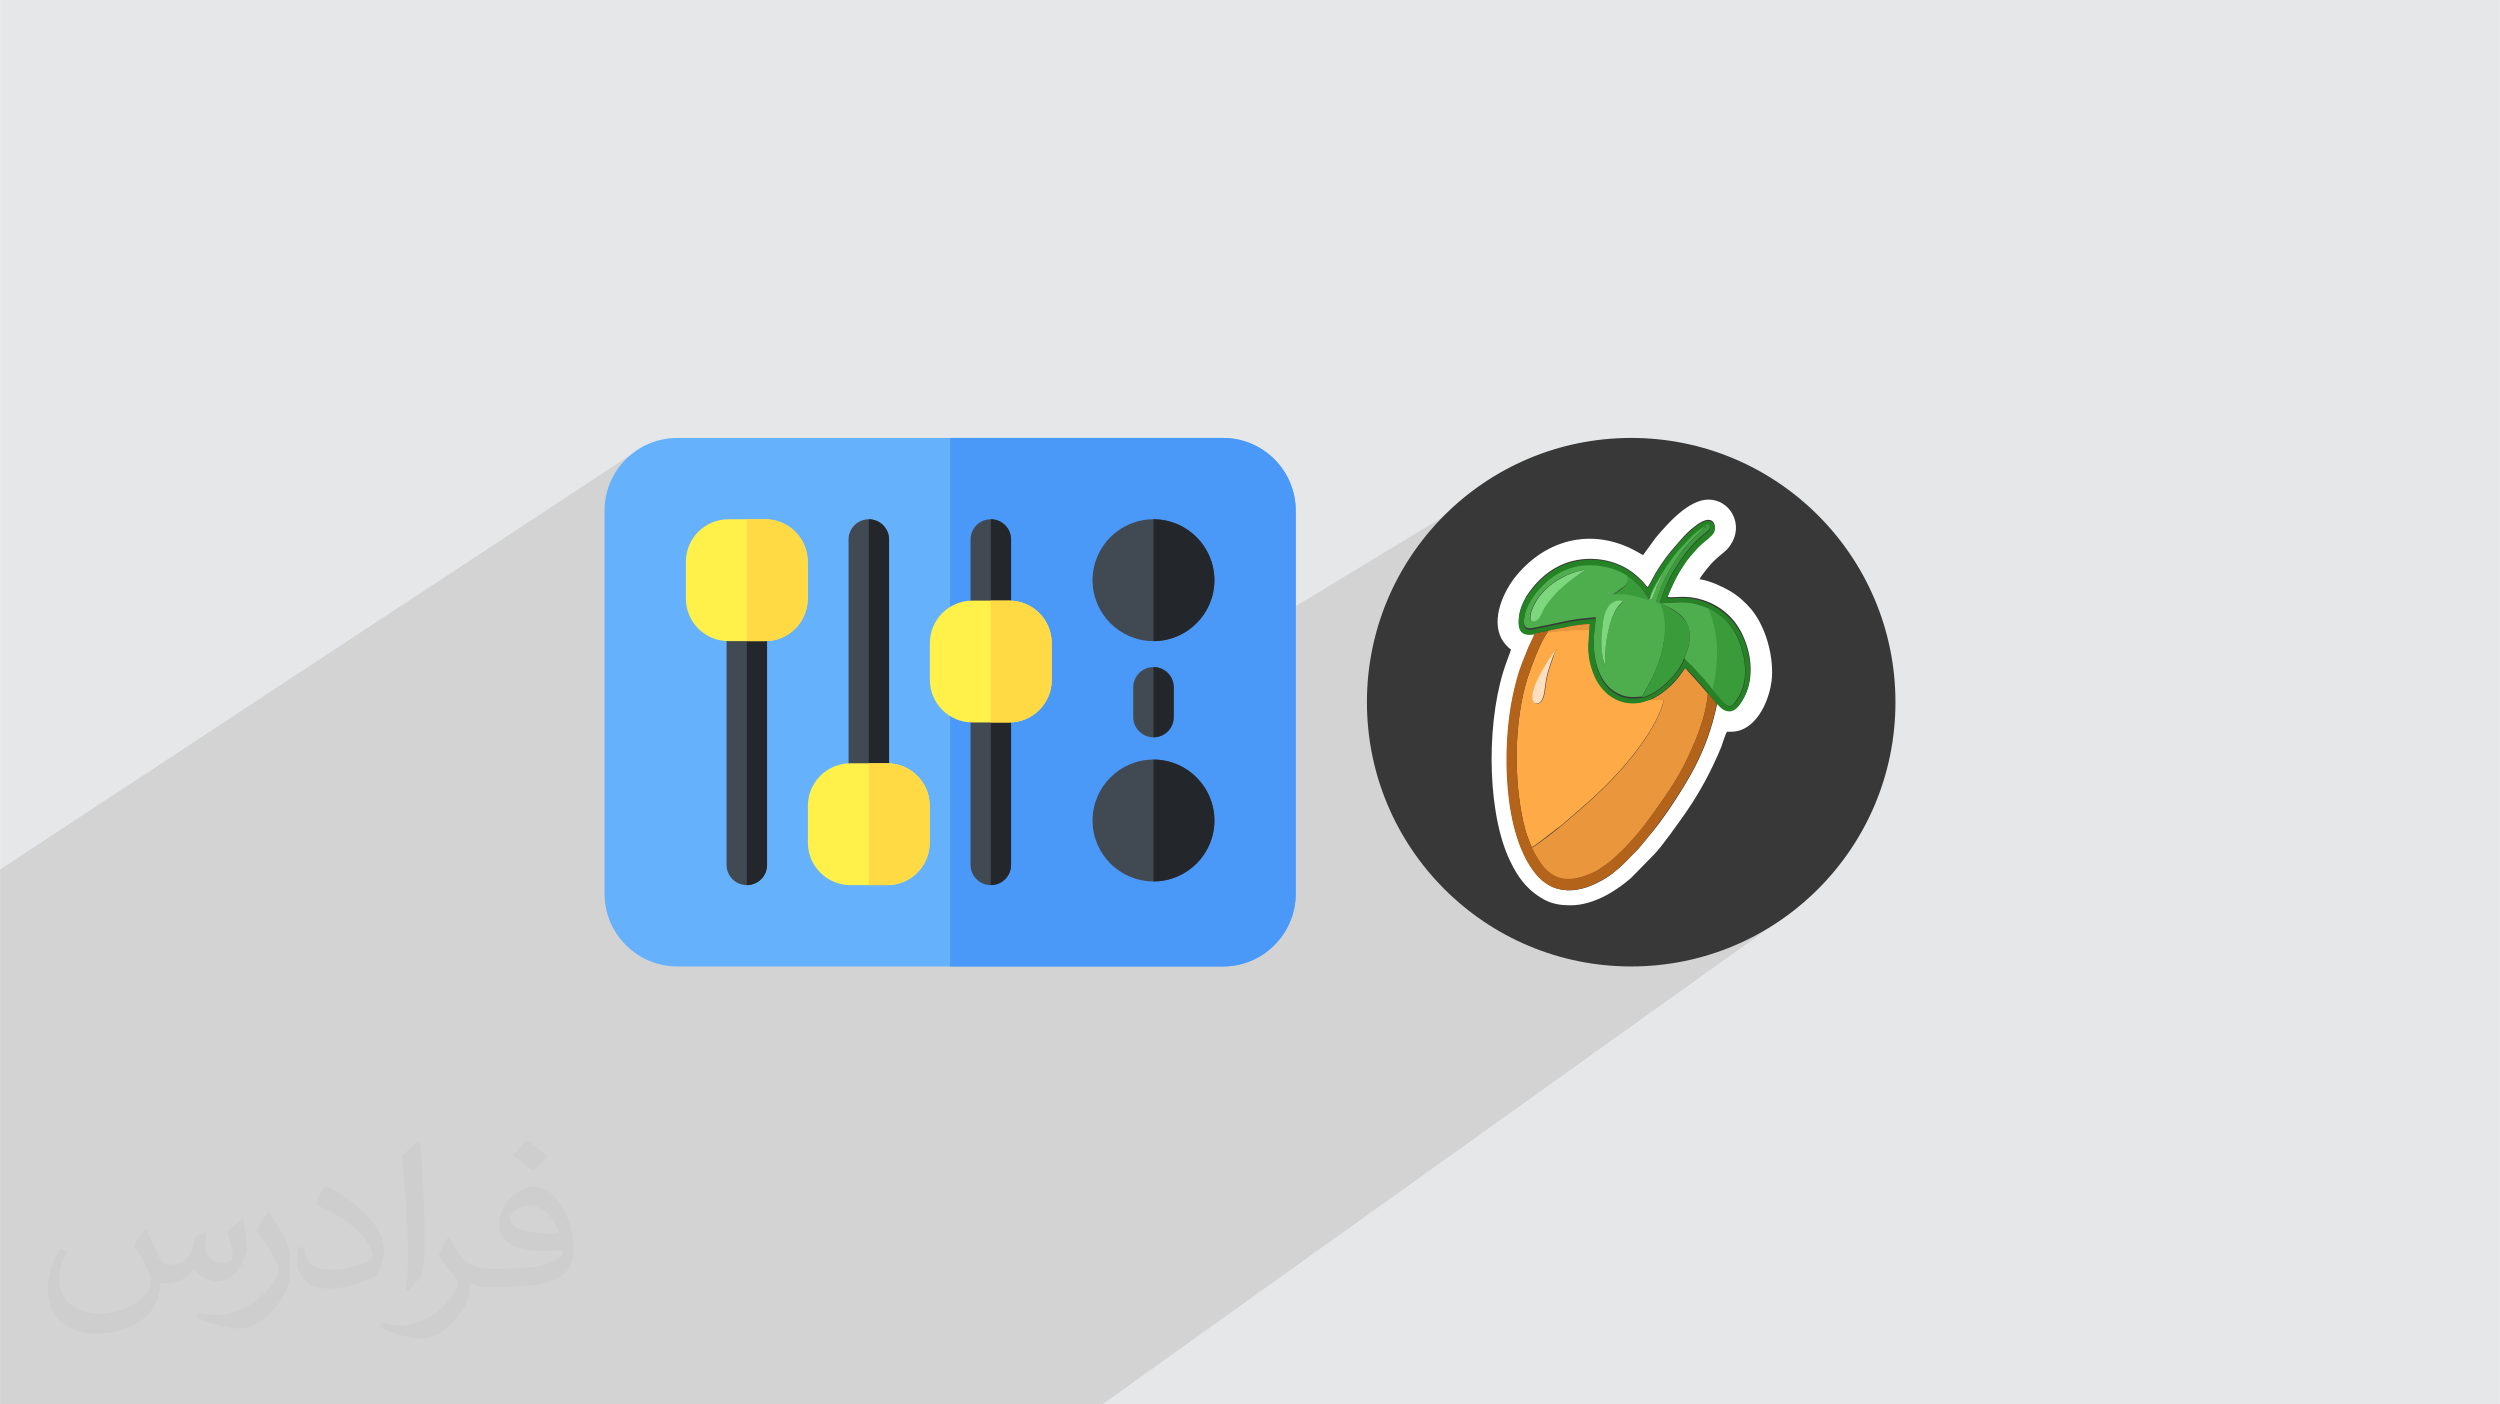<?xml version="1.0" encoding="UTF-8"?>
<!DOCTYPE svg PUBLIC "-//W3C//DTD SVG 1.0//EN" "http://www.w3.org/TR/2001/REC-SVG-20010904/DTD/svg10.dtd">
<!-- Creator: CorelDRAW -->
<svg xmlns="http://www.w3.org/2000/svg" xml:space="preserve" width="3.708in" height="2.083in" version="1.0" style="shape-rendering:geometricPrecision; text-rendering:geometricPrecision; image-rendering:optimizeQuality; fill-rule:evenodd; clip-rule:evenodd"
viewBox="0 0 3702.73 2080.18"
 xmlns:xlink="http://www.w3.org/1999/xlink"
 xmlns:xodm="http://www.corel.com/coreldraw/odm/2003">
 <defs>
  <style type="text/css">
   <![CDATA[
    .fil18 {fill:#258225}
    .fil12 {fill:#383838}
    .fil19 {fill:#3A9B3A}
    .fil16 {fill:#4EAE4E}
    .fil20 {fill:#7DD87D}
    .fil17 {fill:#B4631A}
    .fil0 {fill:#E6E7E8}
    .fil15 {fill:#EA963C}
    .fil14 {fill:#FEAA47}
    .fil21 {fill:#FFDFC0}
    .fil13 {fill:white}
    .fil6 {fill:#23272B;fill-rule:nonzero}
    .fil5 {fill:#414952;fill-rule:nonzero}
    .fil4 {fill:#4A98F7;fill-rule:nonzero}
    .fil9 {fill:#574D56;fill-rule:nonzero}
    .fil3 {fill:#65B1FC;fill-rule:nonzero}
    .fil10 {fill:#68E7FD;fill-rule:nonzero}
    .fil11 {fill:#FF7383;fill-rule:nonzero}
    .fil8 {fill:#FFDA45;fill-rule:nonzero}
    .fil7 {fill:#FFF04A;fill-rule:nonzero}
    .fil2 {fill:#373435;fill-opacity:0.031}
    .fil1 {fill:#2B2A29;fill-opacity:0.102}
   ]]>
  </style>
 </defs>
 <g id="Layer_x0020_1">
  <polygon class="fil0" points="-0,0 3702.73,0 3702.73,2080.18 -0,2080.18 "/>
  <polygon class="fil1" points="2440.54,1016.3 2663.05,1343.69 1632.65,2080.18 -0,2080.18 -0,1287.86 953.94,660.53 1286.74,1280.96 2302.99,665.23 "/>
  <path class="fil2" d="M215.96 1821.93c7.07,10.71 11.65,21.01 16.13,32.45 3.33,6.66 5.09,18.93 20.7,18.93 4.57,0 11.13,-1.35 16.95,-4.57 6.55,-3.44 11.54,-8.64 14.15,-16.53l6.24 -21.01 15.19 -7.49 1.04 1.04c-2.08,7.91 -2.59,15.5 -2.59,21.43 0,17.57 15.19,24.23 27.25,24.23 7.07,0 13.42,-3.44 13.42,-9.89 0,-8.32 -3.53,-22.47 -8.12,-35.16 7.07,-7.07 14.15,-14.15 22.26,-19.87l1.25 0.63c3.53,14.98 5.51,29.75 5.51,39.63 0,9.67 -4.27,20.39 -7.8,27.36 -7.28,13.73 -20.18,24.65 -35.78,24.65 -11.85,0 -25.06,-5.93 -34.12,-16.95l-0.52 0c-8.53,10.61 -21.74,20.18 -42.86,20.18l-6.55 0c-1.04,13.94 -4.05,23.81 -8.64,32.66 -12.58,24.54 -49.92,41.92 -85.08,41.92 -48.89,0 -73.43,-28.19 -73.43,-65.73 0,-23.19 7.59,-44.72 19.24,-60.01l9.56 3.95c-7.28,13.94 -12.17,27.04 -12.17,39.94 0,35.16 28.61,51.9 61.58,51.9 30.58,0 68.44,-19.45 75.31,-42.02 -2.59,-24.65 -11.85,-36.19 -26,-58.66 4.27,-7.49 9.78,-14.98 16.64,-22.98l1.25 0 0 0 0 0 -0.01 -0.04zm563.83 -132.3c10.3,6.45 20.39,14.04 30.27,22.78 -5.51,7.8 -12.38,14.88 -20.91,21.12 -9.89,-8.01 -19.76,-14.88 -29.86,-22.16 6.86,-7.7 13.63,-15.08 20.49,-21.74l0 0 0 0 0 0 0 0 0 0 0.01 0zm5.3 96.11c-16.64,0 -30.27,10.92 -30.27,19.03 0,17.38 33.28,22.78 73.12,22.56 -4.99,-20.39 -22.47,-41.61 -42.86,-41.61l0 0.01zm-37.35 92.99c21.64,0 40.57,-0.63 55.02,-4.27 16.13,-4.05 29.75,-12.17 29.75,-17.78 0,-1.46 0,-3.22 -0.52,-4.68 -9.05,0.83 -19.45,0.83 -28.5,0.83 -29.33,0 -51.79,-6.66 -60.64,-23.09 -2.19,-4.57 -3.74,-9.67 -3.74,-15.5 0,-15.92 6.86,-31.41 18.93,-42.13 10.08,-8.84 21.22,-14.35 32.55,-14.35 20.49,0 36.81,16.44 48.26,42.34 6.24,14.15 10.5,30.47 10.5,51.07 0,13.73 -3.74,25.27 -12.27,33.8 -15.92,15.4 -45.24,21.22 -90.17,21.22l-20.39 0 0 0 -5.3 0c-11.13,0 -19.14,-1.98 -25.48,-6.86l-1.04 0c0.31,2.59 0.52,5.09 0.52,7.49 0,10.08 -3.33,22.98 -10.08,33.28 -19.97,29.64 -41.61,42.53 -60.33,42.53 -18.93,0 -42.13,-7.28 -63.03,-16.75l3.74 -7.28c6.76,2.81 16.13,4.68 29.02,4.68 33.8,0 78.21,-32.45 83.72,-64.17 -1.25,-2.59 -3.53,-6.03 -6.76,-9.67 -9.89,-11.75 -16.13,-21.53 -21.95,-31.82 4.99,-9.89 9.56,-17.78 13.83,-24.96l1.77 -0.21c14.46,29.44 27.56,46.28 56.78,46.28l4.57 0 0 0 21.22 0 0 0 0 0 0 0 0 0 0 0 0.04 0zm-146.45 31.1c2.5,-13.52 2.7,-28.7 2.7,-42.86l0 -21.01c0,-39.21 -4.99,-96.2 -9.05,-133.34 7.07,-7.59 16.95,-16.53 24.75,-22.56l2.29 0.63c5.3,46.7 6.55,100.79 6.55,150.81 0,13.11 -0.52,25.9 -1.77,35.26 -0.73,11.85 -7.59,20.8 -22.26,34.53l-3.22 -1.46zm-150.71 -61.89c0.73,18.41 9.78,32.87 41.4,32.87 19.66,0 36.3,-5.09 54.71,-13.83 3.33,-1.46 5.09,-3.44 5.09,-5.09 0,-11.54 -8.84,-26.83 -23.71,-40.77 -14.46,-13.11 -33.6,-24.65 -51.48,-32.35 -6.14,-2.59 -8.12,-5.3 -8.12,-7.91 0,-5.3 7.07,-16.44 12.9,-24.44l1.98 -0.21c20.49,10.71 43.38,26.63 60.33,44.3 15.4,16.33 24.96,32.87 24.96,50.86 0,13.31 -4.05,25.79 -10.61,37.44 -22.47,11.33 -46.39,19.97 -70.1,19.97 -28.81,0 -48.47,-13.52 -48.47,-45.24 0,-3.44 0,-8.73 1.25,-15.61l9.89 0 0 0 0 0 0 0 0 0 0 0 -0.01 0zm-52.11 -52.32l17.89 28.92c6.55,10.71 12.69,22.37 12.69,40.77l0 23.5c0,19.03 -12.17,39.42 -31.82,59.6 -15.4,13.63 -29.02,19.45 -41.61,19.45 -18.72,0 -40.15,-5.82 -64.9,-16.44l2.81 -7.28c7.8,2.08 16.84,3.84 27.98,3.84 35.58,-0.21 71.97,-26.21 88.61,-57.93 1.98,-3.64 2.7,-7.07 2.7,-9.47 0,-3.64 -1.98,-7.7 -3.53,-11.33 -9.05,-17.05 -19.14,-32.66 -30.27,-47.12 5.82,-9.16 11.65,-17.99 17.99,-26.73l1.46 0.21 0 0 0 0 0 0 0 0 0 0 -0.01 0z"/>
  <g id="_1433634067888">
   <g>
    <g>
     <path class="fil3" d="M1811.38 1431.51l-808.33 0c-59.4,0 -107.73,-48.32 -107.73,-107.73l0 -567.38c0,-59.4 48.32,-107.73 107.73,-107.73l808.33 0c59.4,0 107.73,48.33 107.73,107.73l0 567.39c0,59.4 -48.33,107.73 -107.73,107.73l0 0z"/>
    </g>
    <path class="fil4" d="M1811.38 648.67l-404.16 0 0 782.84 404.16 0c59.4,0 107.73,-48.32 107.73,-107.73l0 -567.38c0,-59.4 -48.33,-107.73 -107.73,-107.73l0 0z"/>
    <g>
     <path class="fil5" d="M1106.03 1311.03c-16.56,0 -29.99,-13.43 -29.99,-29.99l0 -361.43c0,-16.57 13.43,-29.99 29.99,-29.99 16.57,0 29.99,13.43 29.99,29.99l0 361.43c0,16.57 -13.43,29.99 -29.99,29.99z"/>
    </g>
    <g>
     <path class="fil5" d="M1467.45 1311.03c-16.56,0 -29.99,-13.43 -29.99,-29.99l0 -481.9c0,-16.57 13.43,-29.99 29.99,-29.99 16.57,0 29.99,13.43 29.99,29.99l0 481.9c0,16.57 -13.43,29.99 -29.99,29.99z"/>
    </g>
    <path class="fil6" d="M1136.02 1281.04l0 -361.43c0,-16.56 -13.43,-29.99 -29.99,-29.99l0 421.41c16.57,0 29.99,-13.43 29.99,-29.99l0 0z"/>
    <g>
     <path class="fil5" d="M1286.74 769.15c-16.57,0 -29.99,13.43 -29.99,29.99l0 361.43c0,16.57 13.43,29.99 29.99,29.99 16.57,0 29.99,-13.43 29.99,-29.99l0 -361.43c0,-16.56 -13.43,-29.99 -29.99,-29.99z"/>
    </g>
    <path class="fil6" d="M1316.73 799.14l0 361.43c0,16.57 -13.43,29.99 -29.99,29.99l0 -421.41c16.56,0 29.99,13.43 29.99,29.99l0 0z"/>
    <path class="fil6" d="M1497.45 1281.04l0 -481.9c0,-16.57 -13.43,-29.99 -29.99,-29.99l0 541.89c16.57,0 29.99,-13.43 29.99,-29.99l0 0z"/>
    <g>
     <path class="fil7" d="M1133.36 949.61l-54.66 0c-34.68,0 -62.9,-28.22 -62.9,-62.9l0 -54.66c0,-34.68 28.22,-62.9 62.9,-62.9l54.66 0c34.68,0 62.9,28.22 62.9,62.9l0 54.66c0,34.68 -28.21,62.9 -62.9,62.9l0 0z"/>
    </g>
    <path class="fil8" d="M1133.36 769.15l-27.33 0 0 180.46 27.33 0c34.69,0 62.9,-28.22 62.9,-62.9l0 -54.66c0,-34.69 -28.22,-62.9 -62.9,-62.9l0 0z"/>
    <g>
     <path class="fil7" d="M1376.97 1193.48l0 54.65c0,34.69 -28.22,62.9 -62.9,62.9l-54.66 0c-34.68,0 -62.9,-28.22 -62.9,-62.9l0 -54.65c0,-34.69 28.22,-62.9 62.9,-62.9l54.66 0c34.68,0 62.9,28.22 62.9,62.9z"/>
    </g>
    <path class="fil8" d="M1314.07 1311.03l-27.33 0 0 -180.46 27.33 0c34.68,0 62.9,28.22 62.9,62.9l0 54.65c0,34.69 -28.22,62.9 -62.9,62.9l0 0z"/>
    <path class="fil7" d="M1494.78 889.62l-54.66 0c-34.68,0 -62.9,28.22 -62.9,62.9l0 54.65c0,34.69 28.22,62.9 62.9,62.9l54.66 0c34.68,0 62.9,-28.22 62.9,-62.9l0 -54.66c0,-34.68 -28.22,-62.9 -62.9,-62.9z"/>
    <path class="fil8" d="M1494.78 889.62l-27.33 0 0 180.46 27.33 0c34.68,0 62.9,-28.22 62.9,-62.9l0 -54.66c0,-34.68 -28.22,-62.9 -62.9,-62.9z"/>
    <g>
     <path class="fil5" d="M1708.4 949.61c-49.75,0 -90.23,-40.48 -90.23,-90.23 0,-49.76 40.48,-90.23 90.23,-90.23 49.76,0 90.23,40.48 90.23,90.23 0,49.75 -40.48,90.23 -90.23,90.23z"/>
    </g>
    <g>
     <path class="fil5" d="M1708.4 1305.54c-49.75,0 -90.23,-40.48 -90.23,-90.23 0,-49.76 40.48,-90.23 90.23,-90.23 49.76,0 90.23,40.48 90.23,90.23 0,49.75 -40.48,90.23 -90.23,90.23z"/>
    </g>
    <g>
     <path class="fil5" d="M1708.4 1092.08c-16.56,0 -29.99,-13.43 -29.99,-30l0 -43.99c0,-16.57 13.43,-29.99 29.99,-29.99 16.57,0 29.99,13.43 29.99,29.99l0 43.99c0,16.57 -13.43,30 -29.99,30z"/>
    </g>
    <g>
     <path class="fil6" d="M1798.64 1215.31c0,-49.76 -40.48,-90.23 -90.23,-90.23l0 180.46c49.76,0 90.23,-40.48 90.23,-90.23z"/>
     <path class="fil6" d="M1738.4 1062.08l0 -43.99c0,-16.57 -13.43,-29.99 -29.99,-29.99l0 103.98c16.57,0 29.99,-13.43 29.99,-29.99l0 0z"/>
     <path class="fil6" d="M1798.64 859.38c0,-49.76 -40.48,-90.23 -90.23,-90.23l0 180.46c49.76,0 90.23,-40.48 90.23,-90.23z"/>
    </g>
   </g>
   <path class="fil9" d="M2380.7 1069.01l0 129.39c0,34.56 -28.02,62.57 -62.58,62.57l59.45 0c34.56,0 62.58,-28.02 62.58,-62.57l0 -129.39 -59.45 0z"/>
   <polygon class="fil10" points="2440.15,705.94 2380.7,684.95 2380.7,1069.01 2440.15,1069.01 2440.15,705.93 "/>
   <path class="fil11" d="M2352.34 888.32l-211.95 0c-10.75,0 -19.47,-8.72 -19.47,-19.47 0,-10.75 8.72,-19.47 19.47,-19.47l211.95 0c10.76,0 19.47,8.72 19.47,19.47 0,10.76 -8.72,19.47 -19.47,19.47z"/>
   <circle class="fil12" cx="2415.98" cy="1040.09" r="391.42"/>
   <path class="fil13" d="M2543.39 1042.39c-7.67,36.08 -17.65,63.7 -33,93.64 -13.81,26.86 -42.98,72.14 -62.17,95.17 -7.67,9.21 -13.81,16.89 -21.5,26.09 -6.14,6.14 -21.5,22.26 -27.62,27.63 -4.6,3.83 -7.67,6.14 -13.05,10.74 -35.3,24.56 -79.05,36.83 -110.51,-0.77 -49.89,-59.87 -49.89,-190.34 -34.55,-263.25 3.84,-16.89 8.46,-33.78 13.82,-49.12 3.06,-7.67 6.14,-15.35 9.2,-23.03l9.98 -21.5c-17.66,3.07 -25.33,-2.3 -24.56,-20.72 0.77,-13.82 6.14,-24.56 11.52,-34.53 11.51,-17.65 27.63,-34.55 48.35,-44.52 33.78,-16.88 78.29,-13.05 108.22,9.2 16.89,13.05 19.19,19.2 23.03,22.26 5.37,-8.44 8.44,-16.89 17.65,-30.7 13.81,-20.72 18.42,-24.56 32.23,-40.68 4.61,-5.37 12.28,-13.05 18.42,-17.65 29.16,-23.79 33.77,-1.53 29.94,6.14 -3.07,6.14 -16.13,14.58 -24.56,23.79l-10.74 12.28c-3.83,4.61 -6.9,9.2 -9.97,13.82 -9.22,13.81 -17.65,32.23 -23.79,47.59 7.67,1.53 21.5,-2.3 41.45,1.53 33.01,6.9 59.1,27.62 72.14,59.86 11.52,26.86 14.58,62.93 -1.53,89.8 -5.37,9.22 -13.82,20.73 -26.09,15.35 -5.37,-2.3 -9.2,-7.67 -12.28,-9.98l0 0 0 1.54 -0.02 0 -0.02 0 0 0zm-26.09 -184.2c1.53,-4.61 10.74,-15.36 13.82,-19.19 13.05,-16.11 25.32,-20.72 32.23,-32.24 19.95,-29.93 -0.77,-66.77 -33.01,-66.77 -29.93,0 -61.4,36.83 -78.28,56.8l-18.42 25.32c-2.3,-0.76 -5.37,-3.07 -8.44,-4.6 -63.71,-36.08 -132.78,-20.72 -178.83,34.53 -19.19,23.02 -38.37,64.47 -22.26,94.39 3.07,5.37 9.22,13.05 13.81,15.35 -0.77,3.83 -4.61,13.05 -6.14,17.66 -29.93,79.05 -30.7,213.35 1.53,288.58 4.61,10.74 11.52,23.79 17.65,32.23 9.98,13.81 21.5,24.56 37.61,33.01 12.28,6.14 23.79,7.67 37.61,7.67 36.08,0 70.61,-23.79 89.8,-40.68l33.78 -34.53c12.28,-12.28 36.08,-46.82 46.05,-60.62 22.26,-32.24 38.37,-62.17 53.72,-99.01 2.3,-6.14 5.37,-17.65 8.44,-22.26l6.14 0c39.14,0 60.63,-52.96 60.63,-87.49 0,-36.08 -13.05,-72.14 -30.7,-93.64 -8.44,-9.98 -19.19,-19.97 -32.24,-27.63 -10.74,-6.14 -28.39,-14.58 -42.98,-16.89l0 0 -1.53 0 0.01 0 -0.02 0 0 0z"/>
   <path class="fil14" d="M2304.7 961.81c-0.77,3.07 -3.07,6.91 -3.83,10.75 -3.84,10.74 -7.67,21.5 -9.98,33 -2.3,12.28 -2.3,29.17 -9.21,34.53 -2.3,2.3 -6.91,3.83 -9.2,0 -11.52,-15.35 26.86,-69.85 33.01,-78.28l-0.78 0 0 0 -0.01 0zm-13.05 -24.56c-9.98,13.05 -23.03,48.35 -29.16,66.77 -19.95,63.7 -20.72,149.66 -6.14,214.13 1.53,6.14 3.07,13.05 5.37,19.19 2.3,6.14 4.61,12.28 6.9,17.65 4.61,-1.53 37.61,-28.41 44.52,-33l34.53 -29.94c18.42,-16.11 36.08,-33 52.19,-51.42 24.56,-26.86 57.57,-71.38 64.47,-104.38l-20.72 0c-2.3,0 -7.67,2.3 -9.98,3.07 -24.56,6.14 -49.12,-3.84 -62.93,-23.79 -6.91,-9.2 -12.28,-22.26 -15.36,-36.08 -3.83,-18.42 -2.3,-29.17 -0.77,-47.59 -10.74,0 -21.5,0.77 -32.23,1.53 -9.22,0.77 -20.73,1.53 -29.94,3.07l0 0 -0.77 0.77 0 -0.01 0.02 0.01 0 0z"/>
   <path class="fil15" d="M2443.61 1037.02l20.73 0c-6.91,32.99 -39.92,77.51 -64.47,104.37 -16.11,18.42 -33.78,35.31 -52.2,51.42l-34.53 29.93c-6.14,5.37 -39.91,31.47 -44.52,33 18.42,37.61 39.15,60.62 89.8,37.61 8.44,-3.83 15.35,-9.2 22.26,-13.82 9.22,-6.9 12.28,-9.98 19.19,-16.89 9.21,-8.44 26.86,-28.41 34.53,-38.37 20.72,-28.39 41.44,-56.03 58.33,-87.5 16.11,-31.46 33.77,-72.13 36.83,-108.98 -1.53,-3.07 -31.46,-36.08 -33.77,-38.37 -10.75,16.89 -20.73,27.62 -36.83,39.14 -6.14,3.84 -14.58,8.44 -16.11,9.2l0 0 0.75 -0.76 0 0 0.01 0.02 0 0z"/>
   <path class="fil16" d="M2376.84 986.36c-5.37,-19.19 -6.14,-40.68 -3.07,-60.62 2.3,-13.81 6.14,-34.53 23.03,-35.31 0.77,0 3.07,0 3.83,0 0,0 0.77,0 1.53,0.76 1.53,0.77 0.77,0 1.53,0.77 -16.11,11.52 -23.79,44.52 -25.33,66.01l-1.53 29.16 0 -0.77 0.02 0zm66.77 -99c0.76,-7.67 15.35,-33 19.19,-37.61 -2.3,6.14 -6.14,13.05 -9.2,19.19 -1.53,3.83 -3.07,6.9 -3.83,10.74 -3.07,7.67 -1.53,9.2 -6.14,7.67l0 0 0 0 -0.01 0.01 -0.01 0 0 -0zm-177.28 31.46c-2.3,-9.98 5.37,-23.03 9.2,-29.94 4.61,-7.67 12.28,-15.35 18.42,-20.72 8.46,-6.14 13.82,-10.75 24.56,-15.36 7.67,-3.83 20.73,-7.67 29.94,-9.2 -3.07,3.07 -7.67,5.37 -11.52,7.67 -19.19,13.05 -38.37,29.94 -50.65,49.89 -4.61,7.67 -8.44,23.03 -20.73,17.65l0 0 0.77 0 0.01 0 0 0.01 0 -0zm176.52 -32.23l-0.77 0.76c-3.83,-0.76 -8.44,-2.3 -12.28,-3.83 -15.36,-4.61 -24.56,-6.14 -40.68,-3.84 2.3,-1.53 6.14,-3.07 8.44,-5.37 2.3,-1.53 5.37,-3.83 7.67,-5.37 1.53,-1.53 4.61,-4.61 5.37,-7.67 2.3,-4.61 0.77,-6.9 -0.77,-10.74 -18.42,-14.58 -52.96,-19.19 -77.51,-13.05 -24.56,6.14 -42.98,20.72 -57.56,39.14 -6.14,6.9 -13.81,19.96 -16.11,31.47 -6.14,28.4 6.9,23.03 21.5,19.97 32.23,-6.14 47.59,-11.52 83.65,-13.82 -2.3,16.89 -3.83,27.62 -3.07,45.28 0.77,13.82 3.83,27.62 9.2,39.14 5.37,11.52 13.05,20.72 22.26,26.09 13.82,8.44 23.03,8.44 39.91,6.91l8.44 -15.36c15.35,-26.09 26.86,-61.4 26.09,-92.1 0,-6.9 -1.53,-13.81 -3.07,-20.73 -3.83,-14.57 -3.83,-9.2 -9.98,-13.05 1.53,-8.44 9.2,-27.63 13.05,-34.53 8.44,-16.11 16.11,-29.16 27.62,-42.98l5.37 -6.14c6.14,-7.67 22.26,-21.5 26.09,-26.86 0.77,-0.77 0.77,-0.77 1.53,-1.53 0,-1.53 0.77,-0.77 -0.77,-1.53 -12.28,7.67 -16.11,11.51 -26.09,21.5l-11.52 12.28c-3.83,4.61 -6.9,8.44 -10.74,13.05 -9.2,11.52 -33.78,47.59 -34.53,61.4l0 0 -0.77 1.53 0 0.02 0 0 0.02 -0.02 -0 0z"/>
   <path class="fil17" d="M2273.24 938.02l-9.98 21.5c-3.07,7.67 -6.14,15.35 -9.2,23.03 -6.14,15.35 -9.98,31.46 -13.82,49.11 -15.35,72.92 -15.35,202.62 34.53,263.26 31.46,37.61 75.22,24.56 110.51,0.77 6.14,-3.83 8.44,-6.91 13.05,-10.74 6.14,-4.61 21.5,-20.73 27.63,-27.63 7.67,-8.44 13.82,-16.11 21.5,-26.09 19.19,-23.79 48.36,-68.31 62.17,-95.17 15.35,-29.94 25.32,-56.8 33,-93.64l-3.07 -3.84c-1.53,-1.53 -2.3,-2.3 -3.06,-3.83 -2.3,-2.3 -3.84,-5.37 -6.91,-7.67 -3.07,36.83 -20.73,77.51 -36.84,108.98 -16.89,31.46 -37.61,59.86 -58.33,87.49 -7.67,9.98 -25.33,30.7 -34.53,38.37 -7.67,6.91 -9.97,9.98 -19.19,16.89 -6.9,5.37 -13.81,10.74 -22.26,13.81 -50.65,23.03 -71.38,0 -89.8,-37.61 -2.3,-5.37 -4.61,-11.52 -6.9,-17.65 -2.3,-6.14 -3.84,-13.05 -5.37,-19.19 -14.57,-65.24 -13.81,-151.19 6.14,-214.12 6.14,-19.2 19.18,-53.72 29.17,-66.77 0.77,-1.53 0.77,-2.3 1.53,-3.07l-19.96 3.83 0 0 0 0 0.02 -0.01 -0.02 -0.02 0 0z"/>
   <path class="fil18" d="M2460.5 893.5c13.05,0 25.33,-2.3 39.14,-0.77 9.98,0.77 23.79,4.61 31.47,9.2 6.9,2.3 15.35,9.2 20.72,13.05 18.42,13.82 30.7,44.52 33.01,69.08 1.53,22.26 -2.3,39.9 -12.28,53.72 -6.91,9.22 -10.75,12.28 -19.96,3.08l-15.35 -18.42c-1.53,-2.3 -3.06,-3.84 -4.6,-6.14l-5.37 -6.14c-1.53,-1.53 -1.53,-1.53 -2.31,-3.07l-18.42 -19.95c-3.07,-3.84 -9.2,-8.44 -10.74,-10.75 -1.53,0.77 0,0 -1.53,1.53l-1.53 3.84c-10.74,20.72 -37.61,47.59 -60.62,52.19 -16.89,1.53 -26.86,1.53 -39.91,-6.9 -9.22,-5.37 -16.89,-14.57 -22.26,-26.09 -5.37,-11.52 -8.44,-25.33 -9.2,-39.15 -0.76,-17.65 0.77,-28.4 3.07,-45.28 -36.08,2.3 -51.42,7.67 -83.65,13.81 -14.58,3.07 -27.62,8.44 -21.5,-19.96 2.3,-11.52 10.74,-24.56 16.11,-31.46 14.58,-18.42 33.01,-33 57.57,-39.14 24.56,-6.14 58.33,-0.77 77.52,13.05 5.37,2.3 15.35,11.51 18.42,15.35 2.3,2.3 5.37,6.14 7.67,9.2 1.53,2.3 5.37,8.44 6.9,9.98 1.53,-13.81 26.09,-49.88 34.53,-61.4 3.84,-4.61 6.9,-9.2 10.75,-13.05l11.51 -12.27c9.2,-9.98 13.82,-13.82 26.09,-21.5 4.61,-3.07 7.67,0 6.91,3.83 -0.77,3.84 -3.07,5.37 -5.37,6.9 -23.03,16.89 -42.21,44.51 -55.26,69.84 -4.61,9.21 -9.97,19.95 -12.28,30.7 -0.77,2.3 -1.53,3.83 0.76,4.61l0 0 0 -1.53 0.03 -0.01 0 0 -0.02 0.02 0 0zm-187.26 44.51l19.96 -3.84c19.19,-3.83 40.68,-9.2 61.4,-9.97l-0.76 8.44c-0.77,18.42 -3.07,29.16 0.76,47.59 3.07,13.81 8.44,26.86 15.36,36.08 14.58,19.96 38.37,29.94 62.93,23.79 3.07,-0.77 8.44,-3.07 9.98,-3.07 0.76,-0.77 9.97,-5.37 16.11,-9.2 16.11,-11.52 25.33,-23.03 36.85,-39.15 3.06,2.3 33,34.53 33.77,38.37 2.3,2.3 4.6,4.61 6.9,7.67 1.53,1.53 2.3,2.3 3.06,3.83l3.07 3.84c3.07,2.3 6.14,7.67 12.28,9.97 13.05,5.37 20.73,-6.14 26.09,-15.35 16.13,-26.86 13.05,-63.7 1.53,-89.8 -13.81,-32.24 -39.14,-52.2 -72.14,-59.87 -19.96,-3.83 -33.78,0 -41.45,-1.53 6.14,-15.36 14.58,-33.78 24.56,-47.59 3.06,-5.37 6.9,-9.98 9.97,-13.81l10.75 -12.28c8.44,-9.2 22.26,-17.65 24.56,-23.79 3.83,-7.67 -1.53,-29.93 -29.93,-6.14 -6.14,5.37 -13.81,12.28 -18.42,17.65 -13.82,16.12 -18.42,19.96 -32.24,40.68 -9.2,13.81 -12.28,23.03 -17.65,30.71 -3.84,-3.07 -6.14,-9.98 -23.02,-22.26 -29.94,-23.03 -74.44,-26.09 -108.22,-9.2 -19.97,9.98 -36.85,26.86 -48.36,44.51 -6.14,9.2 -10.73,20.73 -11.51,34.53 -1.53,18.42 6.9,23.79 24.56,20.72l0 0 -0.77 -1.53 0.02 0.02 0 -0.01 -0 0z"/>
   <path class="fil19" d="M2525.74 778.37c1.53,0.77 0.77,0 0.77,1.53 0,0.77 0,0.77 -1.53,1.53 -4.6,5.37 -20.72,19.19 -26.09,26.86l-5.37 6.14c-12.28,13.82 -19.19,26.86 -27.63,42.98 -3.83,6.9 -11.52,26.1 -13.05,34.53 6.14,3.83 6.14,-1.53 9.98,13.05 1.53,6.14 3.07,13.82 3.07,20.72 0.77,30.7 -10.75,66 -26.09,92.1l-8.44 15.35c23.02,-4.61 49.88,-30.7 60.62,-52.19l1.53 -3.83c0.77,-1.53 0,-0.77 1.53,-1.53 -0.77,-2.3 0,-3.07 1.53,-5.37 6.14,-14.57 9.2,-34.53 1.53,-47.59 -6.91,-11.52 -20.73,-20.72 -33.01,-26.09 -6.14,-2.3 -4.61,-1.53 -4.61,-3.07 -2.3,0 -1.53,-2.3 -0.77,-4.61 3.07,-10.74 7.67,-21.5 12.28,-30.7 13.05,-25.33 32.23,-52.96 55.26,-69.85 2.3,-1.53 4.61,-3.83 5.37,-6.9 0.76,-3.07 -2.3,-6.9 -6.91,-3.84l0 0 0 0.77 0 0.01 0 0 0 -0z"/>
   <path class="fil16" d="M2460.5 893.5c0,1.53 -1.53,0.77 4.61,3.07 12.28,4.61 26.86,13.81 33.01,26.09 7.67,13.81 4.61,33.77 -1.53,47.59 -1.53,3.07 -2.3,3.83 -1.53,5.37 1.53,2.3 6.9,6.9 10.74,10.74l18.42 19.96c1.53,1.53 1.53,1.53 2.3,3.07l5.37 6.14c1.53,2.3 3.06,3.83 4.6,6.14 2.3,0 1.53,0 2.3,-3.07 0,-0.77 0.77,-3.07 0.77,-3.83 0.77,-2.3 0.77,-4.6 1.53,-6.9 6.9,-37.61 5.37,-71.38 -9.2,-105.92 -7.67,-3.84 -21.5,-8.44 -31.47,-9.2 -13.05,-1.53 -26.09,0.77 -39.15,0.77l-0.77 0 0 -0.01 0.01 0 -0 0z"/>
   <path class="fil19" d="M2536.48 1021.66l15.35 18.42c9.21,9.2 13.81,6.91 19.96,-3.07 9.98,-13.81 14.57,-31.46 12.28,-53.72 -2.3,-24.56 -14.58,-54.48 -33,-69.07 -5.37,-3.84 -13.81,-10.74 -20.73,-13.05 14.58,35.31 15.36,68.31 9.2,105.92 -0.77,2.3 -0.77,4.6 -1.53,6.9 0,0.77 -0.77,3.07 -0.77,3.84 -0.76,2.3 0,3.06 -2.3,3.06l0 0 1.54 0.77 -0.01 0z"/>
   <path class="fil20" d="M2266.32 918.82c12.28,6.14 16.11,-9.2 20.72,-17.65 12.28,-19.95 31.46,-36.84 50.65,-49.89 3.84,-3.07 8.44,-5.37 11.52,-7.67 -9.2,1.53 -22.26,5.37 -29.94,9.2 -10.74,5.37 -16.89,9.2 -24.56,15.36 -6.14,5.37 -13.82,13.05 -18.42,20.72 -3.84,6.91 -11.52,19.95 -9.2,29.93l0 0 -0.77 0 0 0z"/>
   <path class="fil21" d="M2304.7 961.81c-6.14,7.67 -44.52,62.17 -33.01,78.29 2.3,3.07 6.91,2.3 9.2,0 6.91,-5.37 6.91,-22.26 9.2,-34.54 2.3,-11.51 6.14,-22.26 9.98,-33 1.53,-3.07 3.07,-6.9 3.83,-10.75l0.77 0 0 0 0.02 0 0 0z"/>
   <path class="fil20" d="M2376.84 986.36l1.53 -29.16c2.3,-21.5 9.22,-54.5 25.33,-66.01 -0.77,-0.76 0,0 -1.53,-0.76 0,0 -0.77,0 -1.53,-0.77 -0.77,0 -3.07,0 -3.83,0 -16.89,1.53 -21.5,21.5 -23.02,35.31 -3.07,20.73 -3.07,41.45 3.07,60.62l0 0.77 -0.01 0 -0.01 0 0 0z"/>
   <path class="fil19" d="M2442.08 886.59c-1.53,-1.53 -5.37,-7.67 -6.9,-9.98 -2.3,-3.06 -5.37,-6.9 -7.67,-9.2 -3.83,-3.83 -13.05,-13.05 -18.42,-15.35 1.53,3.83 2.3,6.14 0.77,10.74 -0.77,2.3 -3.83,6.14 -5.37,7.67 -2.31,1.53 -4.61,3.83 -7.67,5.37 -2.3,1.53 -6.14,3.83 -8.44,5.37 16.12,-2.3 24.56,-0.77 40.67,3.84 3.84,0.77 8.45,3.07 12.28,3.83l0.77 -0.77 0 -1.53 0 0 -0.01 0.01 0 0z"/>
   <path class="fil15" d="M2293.18 934.18c-0.77,1.53 -0.77,2.31 -1.53,3.07 9.22,-1.53 20.73,-2.3 29.94,-3.07 10.74,-0.77 21.5,-1.53 32.23,-1.53l0.77 -8.44c-20.72,0.77 -42.21,6.14 -61.4,9.97l-0.01 0 0 0.01 0 -0z"/>
   <path class="fil20" d="M2443.61 887.36c3.84,1.53 3.07,0 6.14,-7.67 1.53,-3.83 2.3,-6.9 3.83,-10.74 3.07,-6.14 6.91,-13.05 9.2,-19.19 -3.83,4.61 -18.42,29.94 -19.19,37.61l0 0 0 0 0.01 -0.01 0.01 0 0 0z"/>
  </g>
 </g>
</svg>
